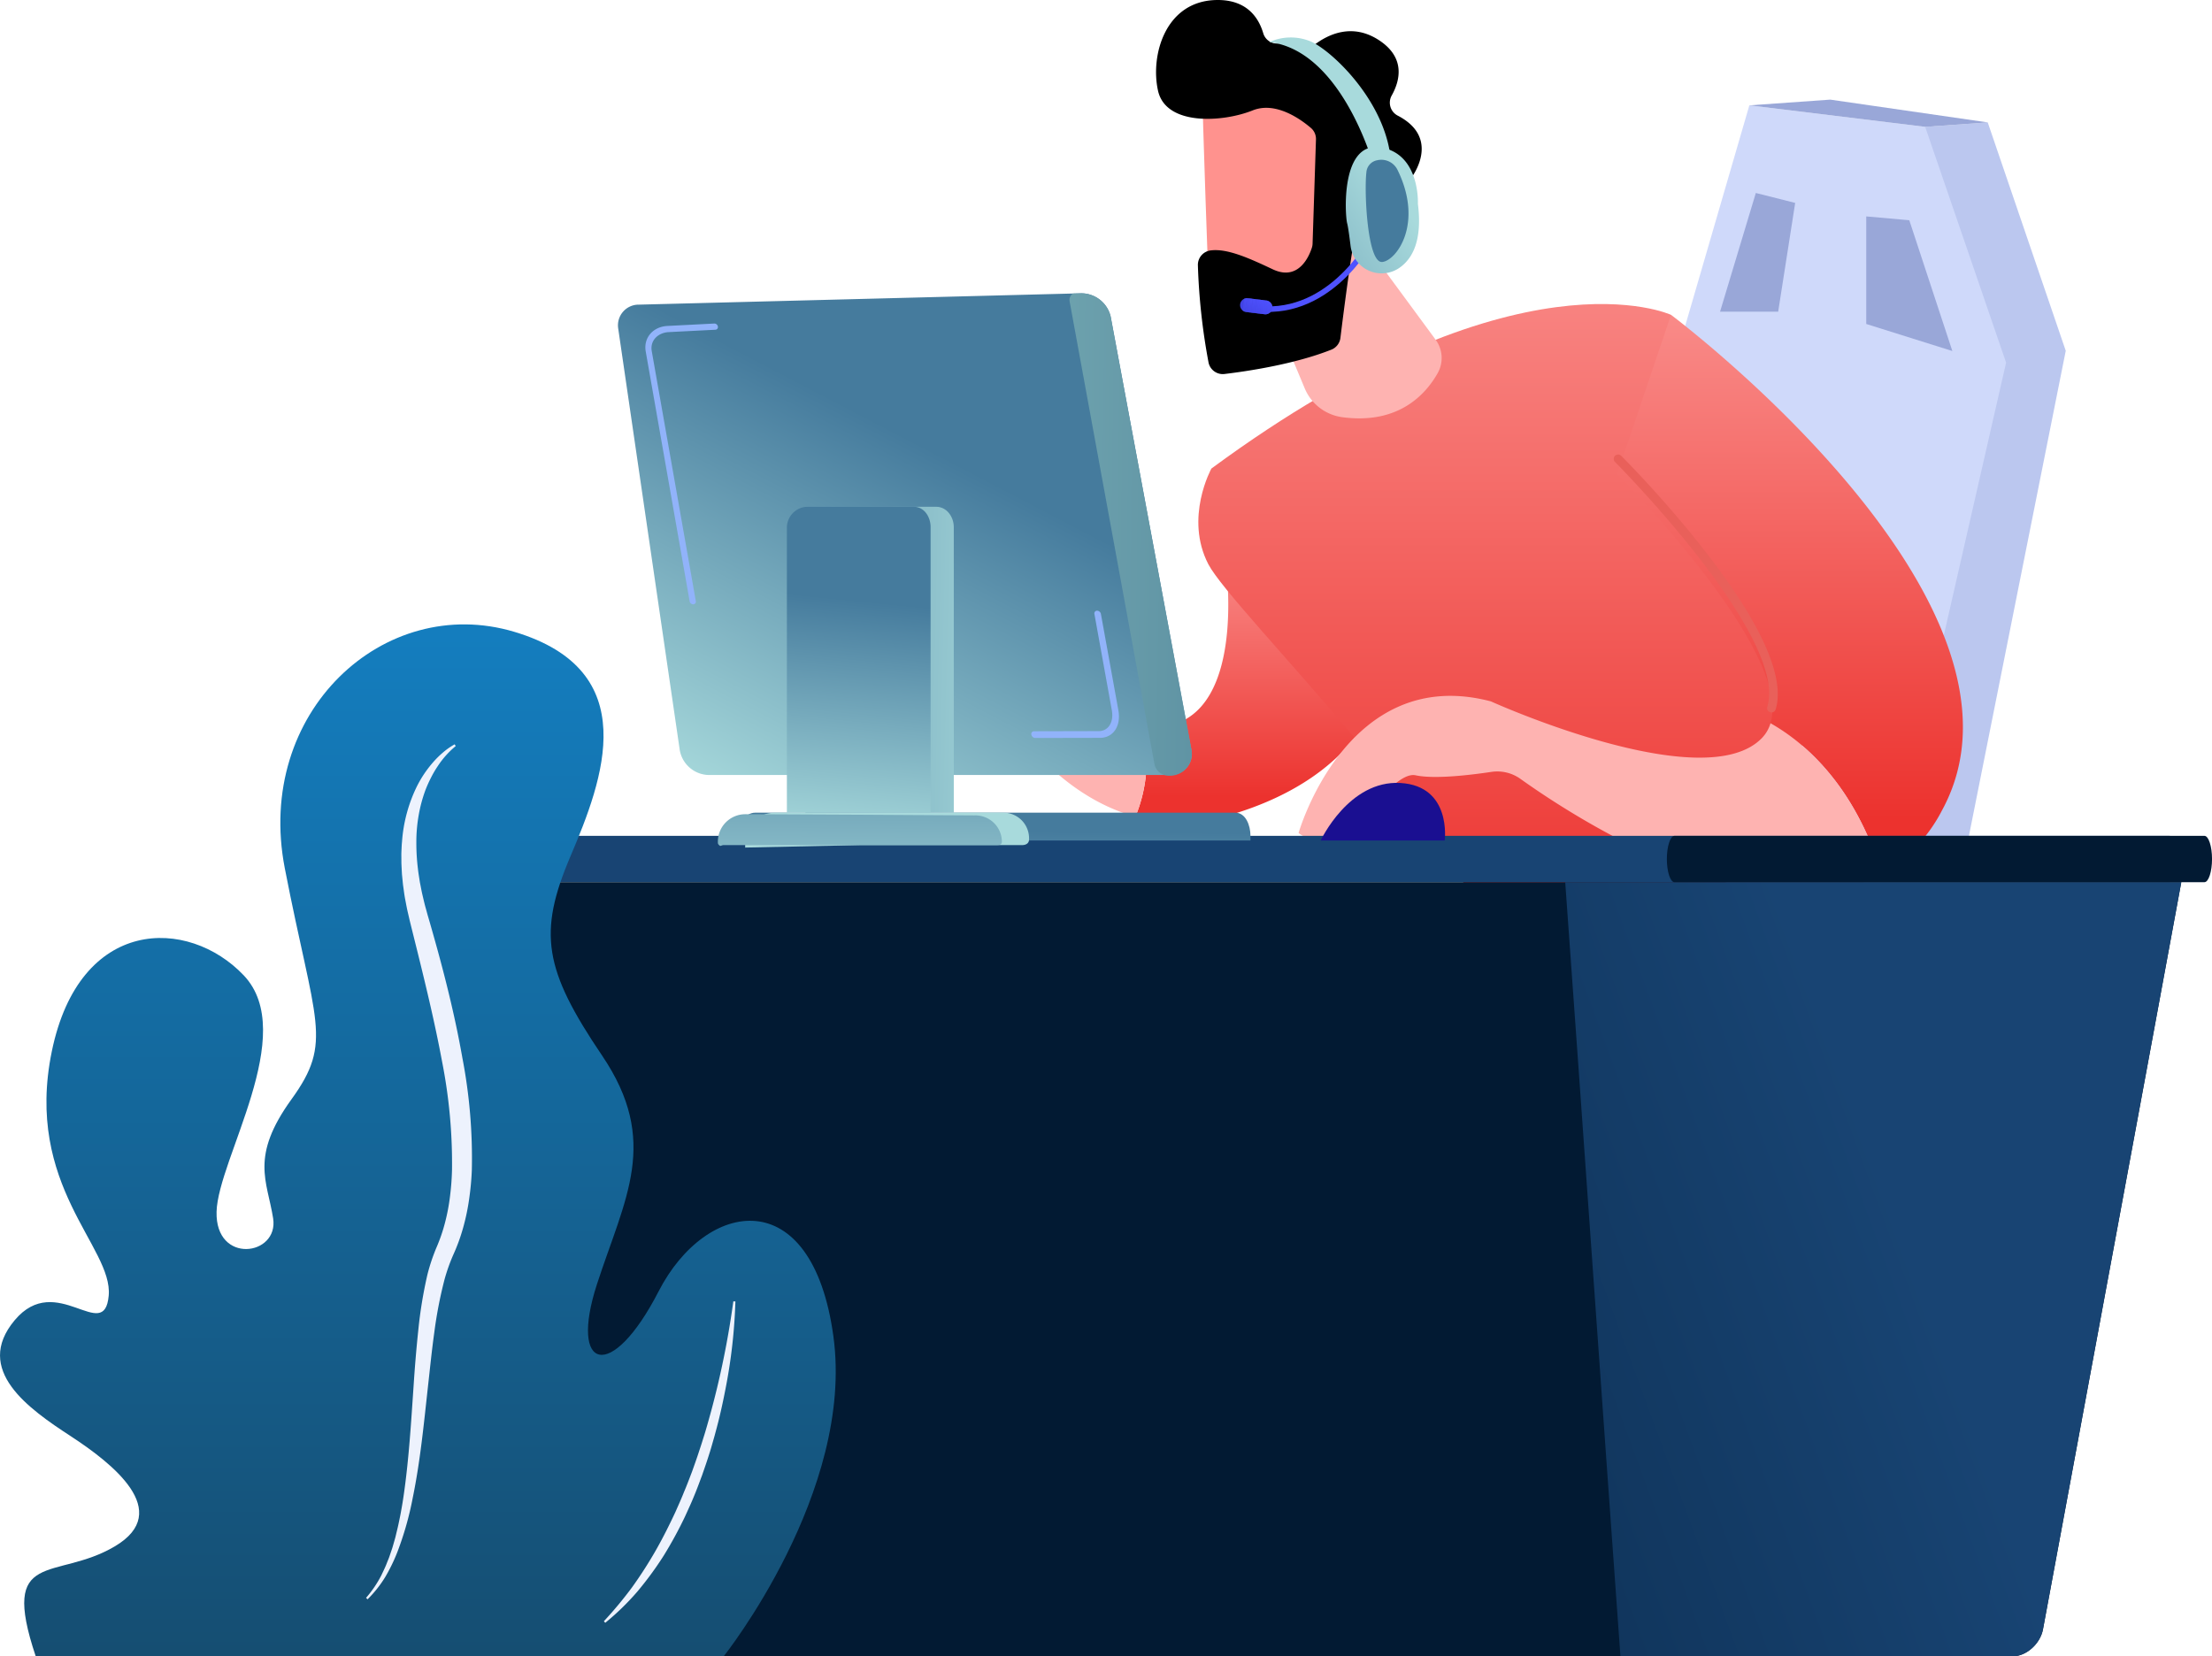 <svg xmlns="http://www.w3.org/2000/svg" xmlns:xlink="http://www.w3.org/1999/xlink" width="473.5" height="354.603" viewBox="0 0 473.5 354.603">
  <defs>
    <linearGradient id="linear-gradient" y1="0.5" x2="1" y2="0.5" gradientUnits="objectBoundingBox">
      <stop offset="0" stop-color="#4042e2"/>
      <stop offset="1" stop-color="#4f52ff"/>
    </linearGradient>
    <linearGradient id="linear-gradient-2" x1="-11.212" y1="0.494" x2="-10.499" y2="-0.329" gradientUnits="objectBoundingBox">
      <stop offset="0" stop-color="#2b3582"/>
      <stop offset="0.231" stop-color="#242a70"/>
      <stop offset="0.728" stop-color="#19154e"/>
      <stop offset="1" stop-color="#150e42"/>
    </linearGradient>
    <linearGradient id="linear-gradient-3" x1="-11.026" y1="0.8" x2="-10.991" y2="-0.073" gradientUnits="objectBoundingBox">
      <stop offset="0" stop-color="#09005d"/>
      <stop offset="1" stop-color="#1a0f91"/>
    </linearGradient>
    <linearGradient id="linear-gradient-4" x1="0.5" y1="-0.199" x2="0.5" y2="0.902" gradientUnits="objectBoundingBox">
      <stop offset="0" stop-color="#fc9e9c"/>
      <stop offset="1" stop-color="#ec322e"/>
    </linearGradient>
    <linearGradient id="linear-gradient-5" x1="-18.578" y1="-0.019" x2="-17.582" y2="-0.019" gradientUnits="objectBoundingBox">
      <stop offset="0" stop-color="#ff928e"/>
      <stop offset="1" stop-color="#feb3b1"/>
    </linearGradient>
    <linearGradient id="linear-gradient-7" x1="-32.4" y1="-0.073" x2="-31.376" y2="-0.073" xlink:href="#linear-gradient-5"/>
    <linearGradient id="linear-gradient-9" x1="1.941" y1="-1.414" x2="1.337" y2="-0.615" gradientUnits="objectBoundingBox">
      <stop offset="0" stop-color="#e1473d"/>
      <stop offset="1" stop-color="#e9605a"/>
    </linearGradient>
    <linearGradient id="linear-gradient-10" x1="0.879" y1="-1.396" x2="0.723" y2="-0.501" xlink:href="#linear-gradient-5"/>
    <linearGradient id="linear-gradient-11" x1="-33.393" y1="-19.34" x2="-35.012" y2="-17.978" xlink:href="#linear-gradient-5"/>
    <linearGradient id="linear-gradient-12" x1="-90.949" y1="-53.106" x2="-87.74" y2="-55.513" xlink:href="#linear-gradient-5"/>
    <linearGradient id="linear-gradient-13" x1="-54.026" y1="-1.791" x2="-53.049" y2="-2.736" xlink:href="#linear-gradient"/>
    <clipPath id="clip-path">
      <path id="Path_180" data-name="Path 180" d="M1907.488,1028.052a1.487,1.487,0,0,0,1.3,1.656l3.934.481a1.486,1.486,0,0,0,1.656-1.294h0a1.486,1.486,0,0,0-1.3-1.656l-3.934-.481a1.487,1.487,0,0,0-1.656,1.295Z" transform="translate(-1907.477 -1026.747)" fill="url(#linear-gradient)"/>
    </clipPath>
    <linearGradient id="linear-gradient-15" x1="0" y1="0.5" x2="1" y2="0.5" xlink:href="#linear-gradient"/>
    <linearGradient id="linear-gradient-18" x1="0" y1="0.5" x2="1" y2="0.5" xlink:href="#linear-gradient"/>
    <linearGradient id="linear-gradient-26" x1="0" y1="0.5" x2="1" y2="0.5" xlink:href="#linear-gradient"/>
    <linearGradient id="linear-gradient-30" x1="0" y1="0.5" x2="1" y2="0.5" xlink:href="#linear-gradient"/>
    <linearGradient id="linear-gradient-168" x1="0" y1="0.5" x2="1" y2="0.5" xlink:href="#linear-gradient"/>
    <linearGradient id="linear-gradient-169" x1="-46.394" y1="-1.572" x2="-52.687" y2="-0.604" gradientUnits="objectBoundingBox">
      <stop offset="0" stop-color="#a8dadc"/>
      <stop offset="1" stop-color="#457b9d"/>
    </linearGradient>
    <linearGradient id="linear-gradient-170" x1="0.625" y1="0.35" x2="-1.251" y2="2.426" xlink:href="#linear-gradient-169"/>
    <linearGradient id="linear-gradient-171" x1="4.991" y1="-1.232" x2="2.697" y2="-0.376" xlink:href="#linear-gradient-169"/>
    <linearGradient id="linear-gradient-172" x1="-4.394" y1="0.322" x2="-5.894" y2="0.967" gradientUnits="objectBoundingBox">
      <stop offset="0" stop-color="#184473"/>
      <stop offset="1" stop-color="#021a33"/>
    </linearGradient>
    <linearGradient id="linear-gradient-173" x1="0.604" y1="-0.596" x2="0.54" y2="-0.112" xlink:href="#linear-gradient-172"/>
    <linearGradient id="linear-gradient-174" x1="0.536" y1="0.423" x2="-1.176" y2="1.211" xlink:href="#linear-gradient-172"/>
    <linearGradient id="linear-gradient-175" x1="-18.373" y1="-13.142" x2="-18.55" y2="-9.793" xlink:href="#linear-gradient-172"/>
    <linearGradient id="linear-gradient-176" x1="-17.081" y1="5.179" x2="-16.385" y2="-1.171" xlink:href="#linear-gradient-169"/>
    <linearGradient id="linear-gradient-177" x1="0.162" y1="1.057" x2="0.596" y2="0.357" xlink:href="#linear-gradient-169"/>
    <linearGradient id="linear-gradient-178" x1="-2.611" y1="0.341" x2="4.869" y2="0.729" gradientUnits="objectBoundingBox">
      <stop offset="0" stop-color="#8cc2c4"/>
      <stop offset="1" stop-color="#316382"/>
    </linearGradient>
    <linearGradient id="linear-gradient-179" x1="-29.3" y1="0.466" x2="-30.8" y2="0.604" xlink:href="#linear-gradient-169"/>
    <linearGradient id="linear-gradient-180" x1="-29.565" y1="1.429" x2="-28.902" y2="-6.504" xlink:href="#linear-gradient-169"/>
    <linearGradient id="linear-gradient-181" x1="1.521" y1="0.554" x2="-1.113" y2="0.422" xlink:href="#linear-gradient-169"/>
    <linearGradient id="linear-gradient-182" x1="0.473" y1="1.102" x2="0.511" y2="0.306" xlink:href="#linear-gradient-169"/>
    <linearGradient id="linear-gradient-183" x1="-76.94" y1="0.5" x2="-75.94" y2="0.5" xlink:href="#linear-gradient-3"/>
    <linearGradient id="linear-gradient-184" x1="0.5" x2="0.5" y2="1" gradientUnits="objectBoundingBox">
      <stop offset="0" stop-color="#147dbe"/>
      <stop offset="1" stop-color="#154e72"/>
    </linearGradient>
  </defs>
  <g id="meteor-wgyc-pic-1" transform="translate(-1271 -6570.441)">
    <g id="Group_23" data-name="Group 23" transform="translate(-239.996 5655.103)">
      <g id="Group_4" data-name="Group 4" transform="translate(1843.153 936.668)">
        <path id="Path_7" data-name="Path 7" d="M2154.033,962.02l13.389-.945,16.7,48.894-21.9,109.746-20.775-3.065Z" transform="translate(-2074.085 -956.196)" fill="#bbc7ef"/>
        <path id="Path_8" data-name="Path 8" d="M2023.952,1109.267l26.452-100.276,15.791-54.29,37.641,4.6,17.32,50.487-23.78,104.13h-73.487Z" transform="translate(-2023.888 -953.475)" fill="#cfd9fa"/>
        <path id="Path_9" data-name="Path 9" d="M2148.749,957.439l-33.7-4.878-17.33,1.226,37.642,4.6Z" transform="translate(-2055.412 -952.561)" fill="#99a7d8"/>
        <path id="Path_10" data-name="Path 10" d="M2159.82,1025.018l-18.431-5.789V996.2l9.215.818Z" transform="translate(-2074.058 -971.195)" fill="#99a7d8"/>
        <path id="Path_11" data-name="Path 11" d="M2102.861,989.566l-8.426-2.13-7.656,25.416h12.44Z" transform="translate(-2050.741 -967.452)" fill="#99a7d8"/>
      </g>
      <g id="Group_14" data-name="Group 14" transform="translate(1695.153 915.339)">
        <g id="Group_6" data-name="Group 6">
          <path id="Path_12" data-name="Path 12" d="M1939.067,1277.862s-62.707,7.334-90.71,30.474,18.758,104.476,18.758,104.476,8.375.411,19-7.725c0,0-27.035-60.722.028-76.5,30.425-17.737,64.5-20.228,64.5-20.228l-11.076-28.567Z" transform="translate(-1797.125 -1070.126)" fill="url(#linear-gradient-2)"/>
          <path id="Path_13" data-name="Path 13" d="M2033.556,1251.091s11.756,37.646-2.657,48.1-48.018,21.265-56.6,43.2-16.951,54.171-34.5,68.626c0,0-17.389,4.916-21.521,0,0,0,12.3-60.5,19.494-76.785,6.226-14.1,15.376-34.45,31.351-45.222,4.573-3.084,4.1-8.395,2.347-13.625l-3.191-9.523Z" transform="translate(-1830.796 -1058.695)" fill="url(#linear-gradient-3)"/>
          <path id="Path_14" data-name="Path 14" d="M1869.983,1159.821c23.051,2.673,17.886-34.676,17.55-36.169l33.734,26.734s-2.95,19.658-32.708,28.41a36.327,36.327,0,0,1-20.18.345A31.983,31.983,0,0,0,1869.983,1159.821Z" transform="translate(-1809.49 -1004.282)" fill="url(#linear-gradient-4)"/>
          <path id="Path_15" data-name="Path 15" d="M1782,1161.4c8.95-5.519,18.383,1.016,18.383,1.016,11.108,8.173,19.456,11.85,25.724,12.576a31.984,31.984,0,0,1-1.6,19.32c-12.756-3.488-21.476-13.341-25.225-18.357a4.175,4.175,0,0,0-5.735-.95c-1.873,1.318-3.723,3.161-3.52,5.222.4,4.062-4.344,5.084-4.616,3.6s2.158-10.031,2.158-10.031-9.866,8.883-13.715,12.293-8.237-.455-8.237-.455S1773.047,1166.92,1782,1161.4Z" transform="translate(-1765.611 -1019.455)" fill="url(#linear-gradient-5)"/>
          <path id="Path_16" data-name="Path 16" d="M1993.065,1031.248s-32.9-15.332-98.38,32.907c0,0-5.829,10.537-.655,20.489s56.949,59.911,62.983,86.363c0,0,31.81,12.314,66.686-10.793C2023.7,1160.215,2024.746,1087.581,1993.065,1031.248Z" transform="translate(-1819.528 -963.84)" fill="url(#linear-gradient-4)"/>
          <path id="Path_17" data-name="Path 17" d="M1936.536,1005.578l15.455,21a6.6,6.6,0,0,1,.478,7.136c-2.559,4.563-8.391,11.089-20.437,9.477a10.182,10.182,0,0,1-8.043-6.164l-10.26-24.582Z" transform="translate(-1828.853 -953.868)" fill="url(#linear-gradient-7)"/>
          <path id="Path_18" data-name="Path 18" d="M2081.167,1120.414c4.785-15.693-32.821-53.345-32.821-53.345l11.522-34.1s82.293,61.6,57.994,106.13A33.344,33.344,0,0,1,2105,1152.657C2099.147,1133.759,2088.653,1124.661,2081.167,1120.414Z" transform="translate(-1886.331 -965.565)" fill="url(#linear-gradient-4)"/>
          <path id="Path_19" data-name="Path 19" d="M2080.779,1140.386a.936.936,0,0,0,.946-.662c4.893-16.045-31.5-52.725-33.055-54.279a.937.937,0,1,0-1.326,1.324c.373.372,37.158,37.431,32.589,52.409a.936.936,0,0,0,.623,1.168A.961.961,0,0,0,2080.779,1140.386Z" transform="translate(-1885.786 -987.852)" fill="url(#linear-gradient-9)"/>
          <path id="Path_20" data-name="Path 20" d="M1970.5,1176.518s45.9,20.8,58.111,7.738a7.706,7.706,0,0,0,1.741-3.058c7.485,4.247,17.98,13.345,23.836,32.243-25.543,14.4-66.359-12.463-77.362-20.327a8.529,8.529,0,0,0-6.237-1.5c-4.448.669-12.12,1.59-16.183.733-5.944-1.255-15.722,19.415-25.078,12.356C1929.324,1204.7,1939.675,1168.4,1970.5,1176.518Z" transform="translate(-1835.512 -1026.349)" fill="url(#linear-gradient-10)"/>
          <g id="Group_5" data-name="Group 5" transform="translate(63.313)">
            <path id="Path_21" data-name="Path 21" d="M1893.463,947.328c-.2.636,1.422,44.756,1.422,44.756l25.172-1.463,4.673-42.045S1896.849,936.674,1893.463,947.328Z" transform="translate(-1883.505 -927.105)" fill="url(#linear-gradient-11)"/>
            <path id="Path_22" data-name="Path 22" d="M1910.325,945.19l-.727,22.326a3.082,3.082,0,0,1-.142.836c-.529,1.672-2.771,7.289-8.378,4.646-5.088-2.4-9.768-4.513-13.321-4.039a3.117,3.117,0,0,0-2.707,3.206,134.847,134.847,0,0,0,2.283,20.811,3.112,3.112,0,0,0,3.426,2.434c4.824-.577,14.964-2.08,22.838-5.2a3.12,3.12,0,0,0,1.96-2.521c.682-5.553,2.821-22.423,4.144-27.033,1.242-4.326,7.093-6.07,9.6-6.626a3.066,3.066,0,0,0,1.965-1.411c1.542-2.548,4.092-8.614-3.437-12.524a3.124,3.124,0,0,1-1.29-4.31c1.723-3.086,3.052-8.012-2.647-11.792-5.793-3.844-11.02-1.284-13.993,1.009a3.122,3.122,0,0,1-4-.188,2.469,2.469,0,0,0-2.787-.366,3.074,3.074,0,0,1-4.078-2.014c-.988-3.325-3.5-7.127-9.8-7.095-11.18.057-14.412,11.9-12.716,19.435s13.814,6.784,20.26,4.2c4.9-1.967,10.205,1.828,12.466,3.76A3.1,3.1,0,0,1,1910.325,945.19Z" transform="translate(-1876.099 -915.339)"/>
            <path id="Path_23" data-name="Path 23" d="M1951.167,996.429s-2.392-13.257,2.709-15.56,11.637.418,8.634,9.235C1958.775,1001.073,1951.167,996.429,1951.167,996.429Z" transform="translate(-1907.911 -942.986)" fill="url(#linear-gradient-12)"/>
          </g>
        </g>
        <g id="Group_13" data-name="Group 13" transform="translate(81.293 8.012)">
          <g id="Group_11" data-name="Group 11" transform="translate(0 42.13)">
            <g id="Group_7" data-name="Group 7" transform="translate(5.444)">
              <path id="Path_24" data-name="Path 24" d="M1916.977,1019.475c15.468.42,23.656-15.949,23.737-16.114l-1.059-.519c-.078.159-7.943,15.853-22.646,15.454Z" transform="translate(-1916.977 -1002.842)" fill="url(#linear-gradient-13)"/>
            </g>
            <g id="Group_10" data-name="Group 10" transform="translate(0 13.698)">
              <g id="Group_9" data-name="Group 9">
                <path id="Path_25" data-name="Path 25" d="M1907.488,1028.052a1.487,1.487,0,0,0,1.3,1.656l3.934.481a1.486,1.486,0,0,0,1.656-1.294h0a1.486,1.486,0,0,0-1.3-1.656l-3.934-.481a1.487,1.487,0,0,0-1.656,1.295Z" transform="translate(-1907.477 -1026.747)" fill="url(#linear-gradient)"/>
                <g id="Group_8" data-name="Group 8" clip-path="url(#clip-path)">
                  <path id="Path_26" data-name="Path 26" d="M1919.9,1031.754l-.156,1.444-.02,0Z" transform="translate(-1912.708 -1028.884)" fill="url(#linear-gradient-15)"/>
                  <path id="Path_27" data-name="Path 27" d="M1920.048,1027.971l-.54,3.927.044.005-.185-1.833.263-2.15Z" transform="translate(-1912.553 -1027.247)" fill="url(#linear-gradient)"/>
                  <path id="Path_28" data-name="Path 28" d="M1920.077,1028l-.54,3.927.044.005.54-3.927Z" transform="translate(-1912.626 -1027.282)" fill="url(#linear-gradient)"/>
                  <path id="Path_29" data-name="Path 29" d="M1920,1027.991l-.54,3.927.044.005.54-3.927Z" transform="translate(-1912.594 -1027.278)" fill="url(#linear-gradient-18)"/>
                  <path id="Path_30" data-name="Path 30" d="M1919.924,1027.981l-.54,3.927.044.005.54-3.927Z" transform="translate(-1912.561 -1027.274)" fill="url(#linear-gradient)"/>
                  <path id="Path_31" data-name="Path 31" d="M1919.848,1027.972l-.54,3.927.044.005.54-3.927Z" transform="translate(-1912.528 -1027.27)" fill="url(#linear-gradient)"/>
                  <path id="Path_32" data-name="Path 32" d="M1919.772,1027.962l-.54,3.927.044.005.54-3.927Z" transform="translate(-1912.496 -1027.266)" fill="url(#linear-gradient)"/>
                  <path id="Path_33" data-name="Path 33" d="M1919.7,1027.953l-.54,3.927.043.005.54-3.927Z" transform="translate(-1912.463 -1027.262)" fill="url(#linear-gradient-18)"/>
                  <path id="Path_34" data-name="Path 34" d="M1919.619,1027.944l-.54,3.927.044.005.54-3.927Z" transform="translate(-1912.431 -1027.258)" fill="url(#linear-gradient-15)"/>
                  <path id="Path_35" data-name="Path 35" d="M1919.543,1027.935l-.54,3.927.044.005.54-3.927Z" transform="translate(-1912.398 -1027.254)" fill="url(#linear-gradient)"/>
                  <path id="Path_36" data-name="Path 36" d="M1919.467,1027.925l-.54,3.927.044.005.54-3.927Z" transform="translate(-1912.366 -1027.25)" fill="url(#linear-gradient)"/>
                  <path id="Path_37" data-name="Path 37" d="M1919.391,1027.916l-.54,3.927.044.005.54-3.927Z" transform="translate(-1912.333 -1027.246)" fill="url(#linear-gradient-26)"/>
                  <path id="Path_38" data-name="Path 38" d="M1919.315,1027.906l-.54,3.927.044.005.54-3.927Z" transform="translate(-1912.301 -1027.242)" fill="url(#linear-gradient-18)"/>
                  <path id="Path_39" data-name="Path 39" d="M1919.238,1027.9l-.54,3.927.044.005.54-3.927Z" transform="translate(-1912.268 -1027.238)" fill="url(#linear-gradient)"/>
                  <path id="Path_40" data-name="Path 40" d="M1919.162,1027.888l-.54,3.927.044.005.54-3.927Z" transform="translate(-1912.236 -1027.234)" fill="url(#linear-gradient)"/>
                  <path id="Path_41" data-name="Path 41" d="M1919.086,1027.879l-.539,3.927.044.005.54-3.927Z" transform="translate(-1912.203 -1027.23)" fill="url(#linear-gradient-30)"/>
                  <path id="Path_42" data-name="Path 42" d="M1919.01,1027.869l-.54,3.927.044.005.54-3.927Z" transform="translate(-1912.17 -1027.226)" fill="url(#linear-gradient)"/>
                  <path id="Path_43" data-name="Path 43" d="M1918.934,1027.86l-.54,3.927.044.005.54-3.927Z" transform="translate(-1912.138 -1027.222)" fill="url(#linear-gradient)"/>
                  <path id="Path_44" data-name="Path 44" d="M1918.857,1027.851l-.54,3.927.044.005.54-3.927Z" transform="translate(-1912.105 -1027.218)" fill="url(#linear-gradient)"/>
                  <path id="Path_45" data-name="Path 45" d="M1918.781,1027.841l-.54,3.927.044.005.539-3.927Z" transform="translate(-1912.073 -1027.214)" fill="url(#linear-gradient)"/>
                  <path id="Path_46" data-name="Path 46" d="M1918.7,1027.832l-.54,3.927.044.005.54-3.927Z" transform="translate(-1912.04 -1027.21)" fill="url(#linear-gradient)"/>
                  <path id="Path_47" data-name="Path 47" d="M1918.628,1027.823l-.539,3.927.044.005.539-3.927Z" transform="translate(-1912.008 -1027.206)" fill="url(#linear-gradient)"/>
                  <path id="Path_48" data-name="Path 48" d="M1918.552,1027.813l-.54,3.927.044.005.54-3.927Z" transform="translate(-1911.975 -1027.202)" fill="url(#linear-gradient)"/>
                  <path id="Path_49" data-name="Path 49" d="M1918.476,1027.8l-.54,3.927.044.005.54-3.927Z" transform="translate(-1911.943 -1027.198)" fill="url(#linear-gradient)"/>
                  <path id="Path_50" data-name="Path 50" d="M1918.4,1027.795l-.54,3.927.044.005.54-3.927Z" transform="translate(-1911.91 -1027.194)" fill="url(#linear-gradient-18)"/>
                  <path id="Path_51" data-name="Path 51" d="M1918.324,1027.786l-.54,3.927.044.005.539-3.927Z" transform="translate(-1911.877 -1027.19)" fill="url(#linear-gradient-18)"/>
                  <path id="Path_52" data-name="Path 52" d="M1918.247,1027.776l-.539,3.927.043.005.54-3.927Z" transform="translate(-1911.845 -1027.186)" fill="url(#linear-gradient)"/>
                  <path id="Path_53" data-name="Path 53" d="M1918.171,1027.767l-.539,3.927.044.005.54-3.927Z" transform="translate(-1911.813 -1027.182)" fill="url(#linear-gradient)"/>
                  <path id="Path_54" data-name="Path 54" d="M1918.095,1027.757l-.54,3.927.044.005.54-3.927Z" transform="translate(-1911.78 -1027.178)" fill="url(#linear-gradient-26)"/>
                  <path id="Path_55" data-name="Path 55" d="M1918.019,1027.748l-.54,3.927.044.005.54-3.927Z" transform="translate(-1911.747 -1027.174)" fill="url(#linear-gradient-18)"/>
                  <path id="Path_56" data-name="Path 56" d="M1917.943,1027.739l-.54,3.927.044.005.54-3.927Z" transform="translate(-1911.715 -1027.17)" fill="url(#linear-gradient-18)"/>
                  <path id="Path_57" data-name="Path 57" d="M1917.866,1027.73l-.54,3.927.044.005.54-3.927Z" transform="translate(-1911.682 -1027.166)" fill="url(#linear-gradient)"/>
                  <path id="Path_58" data-name="Path 58" d="M1917.79,1027.72l-.54,3.927.044.005.54-3.927Z" transform="translate(-1911.65 -1027.162)" fill="url(#linear-gradient-30)"/>
                  <path id="Path_59" data-name="Path 59" d="M1917.714,1027.711l-.54,3.927.044.005.54-3.927Z" transform="translate(-1911.617 -1027.158)" fill="url(#linear-gradient-26)"/>
                  <path id="Path_60" data-name="Path 60" d="M1917.638,1027.7l-.54,3.927.044.005.54-3.927Z" transform="translate(-1911.585 -1027.154)" fill="url(#linear-gradient)"/>
                  <path id="Path_61" data-name="Path 61" d="M1917.561,1027.692l-.54,3.927.044.005.54-3.927Z" transform="translate(-1911.552 -1027.15)" fill="url(#linear-gradient)"/>
                  <path id="Path_62" data-name="Path 62" d="M1917.485,1027.683l-.54,3.927.044.005.54-3.927Z" transform="translate(-1911.52 -1027.146)" fill="url(#linear-gradient)"/>
                  <path id="Path_63" data-name="Path 63" d="M1917.409,1027.674l-.54,3.927.044.005.54-3.927Z" transform="translate(-1911.487 -1027.142)" fill="url(#linear-gradient-30)"/>
                  <path id="Path_64" data-name="Path 64" d="M1917.333,1027.664l-.54,3.927.043.005.54-3.927Z" transform="translate(-1911.454 -1027.139)" fill="url(#linear-gradient)"/>
                  <path id="Path_65" data-name="Path 65" d="M1917.257,1027.655l-.54,3.927.044.005.54-3.927Z" transform="translate(-1911.422 -1027.134)" fill="url(#linear-gradient)"/>
                  <path id="Path_66" data-name="Path 66" d="M1917.18,1027.646l-.54,3.927.044.005.54-3.927Z" transform="translate(-1911.389 -1027.13)" fill="url(#linear-gradient)"/>
                  <path id="Path_67" data-name="Path 67" d="M1917.1,1027.636l-.54,3.927.044.005.54-3.927Z" transform="translate(-1911.357 -1027.126)" fill="url(#linear-gradient)"/>
                  <path id="Path_68" data-name="Path 68" d="M1917.028,1027.627l-.54,3.927.044.005.54-3.927Z" transform="translate(-1911.324 -1027.123)" fill="url(#linear-gradient-15)"/>
                  <path id="Path_69" data-name="Path 69" d="M1916.952,1027.618l-.54,3.927.044.005.54-3.927Z" transform="translate(-1911.292 -1027.119)" fill="url(#linear-gradient-15)"/>
                  <path id="Path_70" data-name="Path 70" d="M1916.875,1027.608l-.539,3.927.043.005.54-3.927Z" transform="translate(-1911.259 -1027.115)" fill="url(#linear-gradient)"/>
                  <path id="Path_71" data-name="Path 71" d="M1916.8,1027.6l-.54,3.927.044.005.54-3.927Z" transform="translate(-1911.227 -1027.111)" fill="url(#linear-gradient)"/>
                  <path id="Path_72" data-name="Path 72" d="M1916.723,1027.59l-.54,3.927.044.005.54-3.927Z" transform="translate(-1911.194 -1027.107)" fill="url(#linear-gradient-18)"/>
                  <path id="Path_73" data-name="Path 73" d="M1916.647,1027.58l-.54,3.927.044.005.54-3.927Z" transform="translate(-1911.161 -1027.103)" fill="url(#linear-gradient-18)"/>
                  <path id="Path_74" data-name="Path 74" d="M1916.57,1027.571l-.54,3.927.044.005.54-3.927Z" transform="translate(-1911.129 -1027.099)" fill="url(#linear-gradient)"/>
                  <path id="Path_75" data-name="Path 75" d="M1916.494,1027.562l-.54,3.927.044.005.54-3.927Z" transform="translate(-1911.096 -1027.095)" fill="url(#linear-gradient-26)"/>
                  <path id="Path_76" data-name="Path 76" d="M1916.418,1027.552l-.539,3.927.043.005.54-3.927Z" transform="translate(-1911.064 -1027.091)" fill="url(#linear-gradient-26)"/>
                  <path id="Path_77" data-name="Path 77" d="M1916.342,1027.543l-.539,3.927.044.005.54-3.927Z" transform="translate(-1911.031 -1027.087)" fill="url(#linear-gradient-18)"/>
                  <path id="Path_78" data-name="Path 78" d="M1916.266,1027.534l-.54,3.927.044.005.54-3.927Z" transform="translate(-1910.999 -1027.083)" fill="url(#linear-gradient)"/>
                  <path id="Path_79" data-name="Path 79" d="M1916.189,1027.525l-.54,3.927.044.005.54-3.927Z" transform="translate(-1910.966 -1027.079)" fill="url(#linear-gradient)"/>
                  <path id="Path_80" data-name="Path 80" d="M1916.113,1027.515l-.54,3.927.044.005.54-3.927Z" transform="translate(-1910.933 -1027.075)" fill="url(#linear-gradient-30)"/>
                  <path id="Path_81" data-name="Path 81" d="M1916.037,1027.506l-.54,3.927.043.005.54-3.927Z" transform="translate(-1910.901 -1027.071)" fill="url(#linear-gradient-26)"/>
                  <path id="Path_82" data-name="Path 82" d="M1915.961,1027.5l-.54,3.927.044.005.54-3.927Z" transform="translate(-1910.869 -1027.067)" fill="url(#linear-gradient)"/>
                  <path id="Path_83" data-name="Path 83" d="M1915.884,1027.487l-.539,3.927.044.005.539-3.927Z" transform="translate(-1910.836 -1027.063)" fill="url(#linear-gradient)"/>
                  <path id="Path_84" data-name="Path 84" d="M1915.808,1027.478l-.54,3.927.044.005.54-3.927Z" transform="translate(-1910.803 -1027.059)" fill="url(#linear-gradient)"/>
                  <path id="Path_85" data-name="Path 85" d="M1915.732,1027.469l-.54,3.927.044.005.54-3.927Z" transform="translate(-1910.771 -1027.055)" fill="url(#linear-gradient)"/>
                  <path id="Path_86" data-name="Path 86" d="M1915.656,1027.459l-.54,3.927.044.005.54-3.927Z" transform="translate(-1910.739 -1027.051)" fill="url(#linear-gradient-30)"/>
                  <path id="Path_87" data-name="Path 87" d="M1915.579,1027.45l-.54,3.927.044.005.54-3.927Z" transform="translate(-1910.706 -1027.047)" fill="url(#linear-gradient)"/>
                  <path id="Path_88" data-name="Path 88" d="M1915.5,1027.441l-.54,3.927.044.005.54-3.927Z" transform="translate(-1910.673 -1027.043)" fill="url(#linear-gradient)"/>
                  <path id="Path_89" data-name="Path 89" d="M1915.427,1027.431l-.54,3.927.044.005.54-3.927Z" transform="translate(-1910.641 -1027.039)" fill="url(#linear-gradient-18)"/>
                  <path id="Path_90" data-name="Path 90" d="M1915.351,1027.422l-.54,3.927.044.005.54-3.927Z" transform="translate(-1910.608 -1027.035)" fill="url(#linear-gradient-15)"/>
                  <path id="Path_91" data-name="Path 91" d="M1915.275,1027.413l-.54,3.927.044.005.54-3.927Z" transform="translate(-1910.576 -1027.031)" fill="url(#linear-gradient)"/>
                  <path id="Path_92" data-name="Path 92" d="M1915.2,1027.4l-.54,3.927.044.005.54-3.927Z" transform="translate(-1910.543 -1027.027)" fill="url(#linear-gradient)"/>
                  <path id="Path_93" data-name="Path 93" d="M1915.122,1027.394l-.54,3.927.044.005.54-3.927Z" transform="translate(-1910.51 -1027.023)" fill="url(#linear-gradient)"/>
                  <path id="Path_94" data-name="Path 94" d="M1915.046,1027.385l-.54,3.927.044.005.54-3.927Z" transform="translate(-1910.478 -1027.019)" fill="url(#linear-gradient-18)"/>
                  <path id="Path_95" data-name="Path 95" d="M1914.97,1027.375l-.54,3.927.044.006.54-3.927Z" transform="translate(-1910.446 -1027.015)" fill="url(#linear-gradient-18)"/>
                  <path id="Path_96" data-name="Path 96" d="M1914.894,1027.366l-.54,3.927.044.005.54-3.927Z" transform="translate(-1910.413 -1027.011)" fill="url(#linear-gradient)"/>
                  <path id="Path_97" data-name="Path 97" d="M1914.817,1027.357l-.54,3.927.044.005.539-3.927Z" transform="translate(-1910.38 -1027.007)" fill="url(#linear-gradient-30)"/>
                  <path id="Path_98" data-name="Path 98" d="M1914.741,1027.347l-.54,3.927.044.005.54-3.927Z" transform="translate(-1910.348 -1027.003)" fill="url(#linear-gradient-26)"/>
                  <path id="Path_99" data-name="Path 99" d="M1914.665,1027.338l-.54,3.927.044.005.54-3.927Z" transform="translate(-1910.315 -1026.999)" fill="url(#linear-gradient)"/>
                  <path id="Path_100" data-name="Path 100" d="M1914.589,1027.329l-.54,3.927.044.005.54-3.927Z" transform="translate(-1910.283 -1026.995)" fill="url(#linear-gradient)"/>
                  <path id="Path_101" data-name="Path 101" d="M1914.512,1027.319l-.54,3.927.044.005.54-3.927Z" transform="translate(-1910.25 -1026.991)" fill="url(#linear-gradient)"/>
                  <path id="Path_102" data-name="Path 102" d="M1914.436,1027.31l-.54,3.927.044.005.54-3.927Z" transform="translate(-1910.218 -1026.987)" fill="url(#linear-gradient-30)"/>
                  <path id="Path_103" data-name="Path 103" d="M1914.36,1027.3l-.54,3.927.044.005.54-3.927Z" transform="translate(-1910.185 -1026.983)" fill="url(#linear-gradient)"/>
                  <path id="Path_104" data-name="Path 104" d="M1914.284,1027.291l-.54,3.927.044.005.539-3.927Z" transform="translate(-1910.152 -1026.979)" fill="url(#linear-gradient)"/>
                  <path id="Path_105" data-name="Path 105" d="M1914.207,1027.282l-.54,3.927.044.005.54-3.927Z" transform="translate(-1910.12 -1026.975)" fill="url(#linear-gradient)"/>
                  <path id="Path_106" data-name="Path 106" d="M1914.131,1027.273l-.54,3.927.044.005.54-3.927Z" transform="translate(-1910.087 -1026.971)" fill="url(#linear-gradient)"/>
                  <path id="Path_107" data-name="Path 107" d="M1914.055,1027.264l-.54,3.927.044.005.54-3.927Z" transform="translate(-1910.055 -1026.967)" fill="url(#linear-gradient-15)"/>
                  <path id="Path_108" data-name="Path 108" d="M1913.979,1027.254l-.54,3.927.044.005.54-3.927Z" transform="translate(-1910.022 -1026.963)" fill="url(#linear-gradient)"/>
                  <path id="Path_109" data-name="Path 109" d="M1913.9,1027.245l-.54,3.927.044.005.54-3.927Z" transform="translate(-1909.99 -1026.959)" fill="url(#linear-gradient)"/>
                  <path id="Path_110" data-name="Path 110" d="M1913.826,1027.236l-.54,3.927.044.005.54-3.927Z" transform="translate(-1909.957 -1026.955)" fill="url(#linear-gradient-15)"/>
                  <path id="Path_111" data-name="Path 111" d="M1913.75,1027.226l-.54,3.927.044.005.54-3.927Z" transform="translate(-1909.925 -1026.951)" fill="url(#linear-gradient)"/>
                  <path id="Path_112" data-name="Path 112" d="M1913.674,1027.217l-.54,3.927.044.005.539-3.927Z" transform="translate(-1909.892 -1026.947)" fill="url(#linear-gradient)"/>
                  <path id="Path_113" data-name="Path 113" d="M1913.6,1027.208l-.54,3.927.044.005.54-3.927Z" transform="translate(-1909.86 -1026.943)" fill="url(#linear-gradient)"/>
                  <path id="Path_114" data-name="Path 114" d="M1913.521,1027.2l-.539,3.927.044.005.54-3.927Z" transform="translate(-1909.827 -1026.939)" fill="url(#linear-gradient-26)"/>
                  <path id="Path_115" data-name="Path 115" d="M1913.445,1027.189l-.54,3.927.044.005.54-3.927Z" transform="translate(-1909.794 -1026.935)" fill="url(#linear-gradient-26)"/>
                  <path id="Path_116" data-name="Path 116" d="M1913.369,1027.18l-.54,3.927.044.005.54-3.927Z" transform="translate(-1909.762 -1026.931)" fill="url(#linear-gradient)"/>
                  <path id="Path_117" data-name="Path 117" d="M1913.293,1027.17l-.54,3.927.044.005.54-3.927Z" transform="translate(-1909.729 -1026.927)" fill="url(#linear-gradient)"/>
                  <path id="Path_118" data-name="Path 118" d="M1913.217,1027.161l-.54,3.927.044.005.54-3.927Z" transform="translate(-1909.697 -1026.923)" fill="url(#linear-gradient-30)"/>
                  <path id="Path_119" data-name="Path 119" d="M1913.14,1027.151l-.54,3.927.044.005.54-3.927Z" transform="translate(-1909.664 -1026.919)" fill="url(#linear-gradient-30)"/>
                  <path id="Path_120" data-name="Path 120" d="M1913.064,1027.142l-.54,3.927.044.005.54-3.927Z" transform="translate(-1909.632 -1026.916)" fill="url(#linear-gradient-26)"/>
                  <path id="Path_121" data-name="Path 121" d="M1912.988,1027.133l-.539,3.927.044.005.54-3.927Z" transform="translate(-1909.599 -1026.911)" fill="url(#linear-gradient-15)"/>
                  <path id="Path_122" data-name="Path 122" d="M1912.911,1027.124l-.54,3.927.044.005.54-3.927Z" transform="translate(-1909.567 -1026.908)" fill="url(#linear-gradient)"/>
                  <path id="Path_123" data-name="Path 123" d="M1912.835,1027.114l-.54,3.927.044.005.54-3.927Z" transform="translate(-1909.534 -1026.904)" fill="url(#linear-gradient)"/>
                  <path id="Path_124" data-name="Path 124" d="M1912.759,1027.1l-.54,3.927.044.005.54-3.927Z" transform="translate(-1909.502 -1026.9)" fill="url(#linear-gradient)"/>
                  <path id="Path_125" data-name="Path 125" d="M1912.683,1027.1l-.54,3.927.044.005.54-3.927Z" transform="translate(-1909.469 -1026.896)" fill="url(#linear-gradient)"/>
                  <path id="Path_126" data-name="Path 126" d="M1912.607,1027.087l-.54,3.927.044.005.54-3.927Z" transform="translate(-1909.436 -1026.892)" fill="url(#linear-gradient)"/>
                  <path id="Path_127" data-name="Path 127" d="M1912.53,1027.077l-.54,3.927.044.005.54-3.927Z" transform="translate(-1909.404 -1026.888)" fill="url(#linear-gradient)"/>
                  <path id="Path_128" data-name="Path 128" d="M1912.454,1027.068l-.539,3.927.043.005.54-3.927Z" transform="translate(-1909.372 -1026.884)" fill="url(#linear-gradient)"/>
                  <path id="Path_129" data-name="Path 129" d="M1912.378,1027.058l-.539,3.927.044.005.54-3.927Z" transform="translate(-1909.339 -1026.88)" fill="url(#linear-gradient)"/>
                  <path id="Path_130" data-name="Path 130" d="M1912.3,1027.049l-.54,3.927.044.005.54-3.927Z" transform="translate(-1909.306 -1026.876)" fill="url(#linear-gradient)"/>
                  <path id="Path_131" data-name="Path 131" d="M1912.225,1027.04l-.54,3.927.044.005.54-3.927Z" transform="translate(-1909.274 -1026.872)" fill="url(#linear-gradient)"/>
                  <path id="Path_132" data-name="Path 132" d="M1912.149,1027.031l-.54,3.927.044.005.54-3.927Z" transform="translate(-1909.241 -1026.868)" fill="url(#linear-gradient-26)"/>
                  <path id="Path_133" data-name="Path 133" d="M1912.073,1027.021l-.54,3.927.044.005.54-3.927Z" transform="translate(-1909.209 -1026.864)" fill="url(#linear-gradient)"/>
                  <path id="Path_134" data-name="Path 134" d="M1912,1027.012l-.54,3.927.044.005.539-3.927Z" transform="translate(-1909.176 -1026.86)" fill="url(#linear-gradient)"/>
                  <path id="Path_135" data-name="Path 135" d="M1911.921,1027l-.54,3.927.044.005.54-3.927Z" transform="translate(-1909.144 -1026.856)" fill="url(#linear-gradient)"/>
                  <path id="Path_136" data-name="Path 136" d="M1911.844,1026.993l-.54,3.927.044.005.54-3.927Z" transform="translate(-1909.111 -1026.852)" fill="url(#linear-gradient-30)"/>
                  <path id="Path_137" data-name="Path 137" d="M1911.768,1026.984l-.54,3.927.043.005.54-3.927Z" transform="translate(-1909.078 -1026.848)" fill="url(#linear-gradient-26)"/>
                  <path id="Path_138" data-name="Path 138" d="M1911.692,1026.974l-.54,3.927.044.005.54-3.927Z" transform="translate(-1909.046 -1026.844)" fill="url(#linear-gradient-15)"/>
                  <path id="Path_139" data-name="Path 139" d="M1911.616,1026.965l-.54,3.927.044.005.54-3.927Z" transform="translate(-1909.013 -1026.84)" fill="url(#linear-gradient)"/>
                  <path id="Path_140" data-name="Path 140" d="M1911.54,1026.956l-.54,3.927.044.005.54-3.927Z" transform="translate(-1908.981 -1026.836)" fill="url(#linear-gradient)"/>
                  <path id="Path_141" data-name="Path 141" d="M1911.463,1026.947l-.54,3.927.044.005.54-3.927Z" transform="translate(-1908.948 -1026.832)" fill="url(#linear-gradient-30)"/>
                  <path id="Path_142" data-name="Path 142" d="M1911.387,1026.937l-.539,3.927.043.005.54-3.927Z" transform="translate(-1908.916 -1026.828)" fill="url(#linear-gradient)"/>
                  <path id="Path_143" data-name="Path 143" d="M1911.311,1026.928l-.54,3.927.044.005.54-3.927Z" transform="translate(-1908.883 -1026.824)" fill="url(#linear-gradient)"/>
                  <path id="Path_144" data-name="Path 144" d="M1911.234,1026.919l-.54,3.927.044.005.54-3.927Z" transform="translate(-1908.851 -1026.82)" fill="url(#linear-gradient)"/>
                  <path id="Path_145" data-name="Path 145" d="M1911.159,1026.909l-.54,3.927.043.005.54-3.927Z" transform="translate(-1908.818 -1026.816)" fill="url(#linear-gradient)"/>
                  <path id="Path_146" data-name="Path 146" d="M1911.082,1026.9l-.54,3.927.044.005.54-3.927Z" transform="translate(-1908.786 -1026.812)" fill="url(#linear-gradient)"/>
                  <path id="Path_147" data-name="Path 147" d="M1911.006,1026.891l-.54,3.927.044.005.54-3.927Z" transform="translate(-1908.753 -1026.808)" fill="url(#linear-gradient)"/>
                  <path id="Path_148" data-name="Path 148" d="M1910.93,1026.881l-.54,3.927.044.005.54-3.927Z" transform="translate(-1908.72 -1026.804)" fill="url(#linear-gradient)"/>
                  <path id="Path_149" data-name="Path 149" d="M1910.853,1026.872l-.54,3.927.044.005.54-3.927Z" transform="translate(-1908.688 -1026.8)" fill="url(#linear-gradient)"/>
                  <path id="Path_150" data-name="Path 150" d="M1910.777,1026.863l-.54,3.927.044.005.54-3.927Z" transform="translate(-1908.655 -1026.796)" fill="url(#linear-gradient)"/>
                  <path id="Path_151" data-name="Path 151" d="M1910.7,1026.853l-.54,3.927.044.005.54-3.927Z" transform="translate(-1908.623 -1026.792)" fill="url(#linear-gradient-26)"/>
                  <path id="Path_152" data-name="Path 152" d="M1910.625,1026.844l-.54,3.927.044.005.54-3.927Z" transform="translate(-1908.59 -1026.788)" fill="url(#linear-gradient)"/>
                  <path id="Path_153" data-name="Path 153" d="M1910.548,1026.835l-.54,3.927.044.005.54-3.927Z" transform="translate(-1908.558 -1026.784)" fill="url(#linear-gradient)"/>
                  <path id="Path_154" data-name="Path 154" d="M1910.472,1026.825l-.54,3.927.044.005.54-3.927Z" transform="translate(-1908.525 -1026.78)" fill="url(#linear-gradient)"/>
                  <path id="Path_155" data-name="Path 155" d="M1910.4,1026.816l-.54,3.927.044.005.539-3.927Z" transform="translate(-1908.493 -1026.776)" fill="url(#linear-gradient)"/>
                  <path id="Path_156" data-name="Path 156" d="M1910.32,1026.807l-.54,3.927.044.005.54-3.927Z" transform="translate(-1908.46 -1026.772)" fill="url(#linear-gradient-26)"/>
                  <path id="Path_157" data-name="Path 157" d="M1910.244,1026.8l-.54,3.927.044.006.54-3.927Z" transform="translate(-1908.428 -1026.768)" fill="url(#linear-gradient)"/>
                  <path id="Path_158" data-name="Path 158" d="M1910.167,1026.788l-.54,3.927.044.005.54-3.927Z" transform="translate(-1908.395 -1026.764)" fill="url(#linear-gradient)"/>
                  <path id="Path_159" data-name="Path 159" d="M1910.091,1026.779l-.54,3.927.044.005.54-3.927Z" transform="translate(-1908.362 -1026.76)" fill="url(#linear-gradient)"/>
                  <path id="Path_160" data-name="Path 160" d="M1910.015,1026.77l-.54,3.927.044.005.54-3.927Z" transform="translate(-1908.33 -1026.756)" fill="url(#linear-gradient-15)"/>
                  <path id="Path_161" data-name="Path 161" d="M1909.939,1026.76l-.54,3.927.044.005.54-3.927Z" transform="translate(-1908.297 -1026.752)" fill="url(#linear-gradient)"/>
                  <path id="Path_162" data-name="Path 162" d="M1909.863,1026.751l-.54,3.927.044.005.54-3.927Z" transform="translate(-1908.265 -1026.748)" fill="url(#linear-gradient)"/>
                  <path id="Path_163" data-name="Path 163" d="M1909.786,1026.741l-.54,3.927.044.005.539-3.927Z" transform="translate(-1908.232 -1026.744)" fill="url(#linear-gradient)"/>
                  <path id="Path_164" data-name="Path 164" d="M1909.71,1026.732l-.539,3.927.043.005.54-3.927Z" transform="translate(-1908.2 -1026.74)" fill="url(#linear-gradient-18)"/>
                  <path id="Path_165" data-name="Path 165" d="M1909.634,1026.723l-.539,3.927.044.005.54-3.927Z" transform="translate(-1908.167 -1026.736)" fill="url(#linear-gradient-15)"/>
                  <path id="Path_166" data-name="Path 166" d="M1909.557,1026.714l-.54,3.927.044.005.54-3.927Z" transform="translate(-1908.135 -1026.732)" fill="url(#linear-gradient-15)"/>
                  <path id="Path_167" data-name="Path 167" d="M1909.481,1026.7l-.54,3.927.044.005.54-3.927Z" transform="translate(-1908.102 -1026.728)" fill="url(#linear-gradient)"/>
                  <path id="Path_168" data-name="Path 168" d="M1909.405,1026.695l-.54,3.927.044.005.54-3.927Z" transform="translate(-1908.069 -1026.724)" fill="url(#linear-gradient)"/>
                  <path id="Path_169" data-name="Path 169" d="M1909.329,1026.686l-.54,3.927.044.005.54-3.927Z" transform="translate(-1908.037 -1026.721)" fill="url(#linear-gradient)"/>
                  <path id="Path_170" data-name="Path 170" d="M1909.253,1026.676l-.54,3.927.044.005.54-3.927Z" transform="translate(-1908.005 -1026.717)" fill="url(#linear-gradient)"/>
                  <path id="Path_171" data-name="Path 171" d="M1909.176,1026.667l-.54,3.927.044.005.54-3.927Z" transform="translate(-1907.972 -1026.712)" fill="url(#linear-gradient)"/>
                  <path id="Path_172" data-name="Path 172" d="M1909.1,1026.658l-.539,3.927.044.005.54-3.927Z" transform="translate(-1907.939 -1026.709)" fill="url(#linear-gradient)"/>
                  <path id="Path_173" data-name="Path 173" d="M1909.024,1026.648l-.54,3.927.044.005.54-3.927Z" transform="translate(-1907.907 -1026.705)" fill="url(#linear-gradient)"/>
                  <path id="Path_174" data-name="Path 174" d="M1908.948,1026.639l-.54,3.927.044.005.54-3.927Z" transform="translate(-1907.874 -1026.701)" fill="url(#linear-gradient-30)"/>
                  <path id="Path_175" data-name="Path 175" d="M1908.871,1026.63l-.54,3.927.044.005.54-3.927Z" transform="translate(-1907.842 -1026.697)" fill="url(#linear-gradient)"/>
                  <path id="Path_176" data-name="Path 176" d="M1908.8,1026.62l-.54,3.927.043.005.54-3.927Z" transform="translate(-1907.809 -1026.693)" fill="url(#linear-gradient)"/>
                  <path id="Path_177" data-name="Path 177" d="M1908.719,1026.611l-.54,3.927.044.005.54-3.927Z" transform="translate(-1907.777 -1026.689)" fill="url(#linear-gradient-15)"/>
                  <path id="Path_178" data-name="Path 178" d="M1908.676,1026.6l.041,1.96-.246,2.008-.291-.036.54-3.927Z" transform="translate(-1907.777 -1026.685)" fill="url(#linear-gradient-15)"/>
                  <path id="Path_179" data-name="Path 179" d="M1908.617,1028.831l.2-1.517h-.009Z" transform="translate(-1907.964 -1026.988)" fill="url(#linear-gradient-168)"/>
                </g>
              </g>
            </g>
          </g>
          <g id="Group_12" data-name="Group 12" transform="translate(6.26)">
            <path id="Path_181" data-name="Path 181" d="M1940.624,956.458s-6.758-24.35-22.223-26.138a11.143,11.143,0,0,1,8.872-.134c4.661,2.024,16.851,13.571,17.22,26.746C1941.449,958.068,1940.624,956.458,1940.624,956.458Z" transform="translate(-1918.401 -929.32)" fill="url(#linear-gradient-169)"/>
            <path id="Path_182" data-name="Path 182" d="M1954.372,970.347c8.555,1.31,8.032,12.075,8.032,12.075.986,7.746-1.1,11.71-3.917,13.687a6.7,6.7,0,0,1-10.495-4.675c-.259-2.109-.535-4.112-.727-4.819C1946.8,984.9,1945.817,969.036,1954.372,970.347Z" transform="translate(-1930.601 -946.805)" fill="url(#linear-gradient-170)"/>
          </g>
          <path id="Path_183" data-name="Path 183" d="M1956.9,975.128a3.855,3.855,0,0,1,4.31,2.065c5.63,11.486-.219,19.416-3.263,19.723-3.209.323-3.891-15.157-3.4-19.157A2.83,2.83,0,0,1,1956.9,975.128Z" transform="translate(-1927.511 -948.838)" fill="url(#linear-gradient-171)"/>
        </g>
      </g>
      <path id="Path_184" data-name="Path 184" d="M1600.593,1232.6a5.166,5.166,0,0,0,5.3,4.962h369.026a5.166,5.166,0,0,0,5.3-4.962h0a5.166,5.166,0,0,0-5.3-4.961H1605.893a5.166,5.166,0,0,0-5.3,4.961Z" transform="translate(0 -133.344)" fill="url(#linear-gradient-172)"/>
      <g id="Group_15" data-name="Group 15" transform="translate(1606.201 1104.219)">
        <path id="Path_185" data-name="Path 185" d="M1610.38,1244.957c9.868,53.586,19.742,106.619,29.61,159.974.583,3.112,3.384,5.748,6.127,5.748h300.031c2.742,0,5.764-2.636,6.347-5.748,9.868-53.355,19.743-106.388,29.61-159.974Z" transform="translate(-1610.38 -1244.957)" fill="url(#linear-gradient-173)"/>
        <path id="Path_186" data-name="Path 186" d="M2028.935,1244.957c3.942,54.579,7.877,111.142,11.82,165.722h84.1c2.742,0,5.764-2.636,6.347-5.748,9.868-53.355,19.743-106.388,29.61-159.974Z" transform="translate(-1789.091 -1244.957)" fill="url(#linear-gradient-174)"/>
      </g>
      <g id="Group_16" data-name="Group 16" transform="translate(1867.798 1094.296)">
        <path id="Path_187" data-name="Path 187" d="M2066.9,1232.6c0,2.7.729,4.962,1.63,4.962h113.44c.9,0,1.629-2.262,1.629-4.962h0c0-2.7-.729-4.961-1.629-4.961h-113.44c-.9,0-1.63,2.262-1.63,4.961Z" transform="translate(-2066.895 -1227.64)" fill="url(#linear-gradient-175)"/>
      </g>
      <path id="Path_188" data-name="Path 188" d="M1723.281,1218.981h102.751c2.234,0,3.251,2.721,3.251,4.955v1H1719.133v-1C1719.133,1221.7,1721.047,1218.981,1723.281,1218.981Z" transform="translate(-50.613 -129.646)" fill="url(#linear-gradient-176)"/>
      <g id="Group_22" data-name="Group 22" transform="translate(1643.278 978.135)">
        <g id="Group_20" data-name="Group 20">
          <path id="Path_189" data-name="Path 189" d="M1675.134,1032.463l13.176,90.261a6.437,6.437,0,0,0,6.194,5.338l98.642,0a4.51,4.51,0,0,0,4.682-5.479l-17.281-92.688a6.462,6.462,0,0,0-6.413-4.966l-94.533,2.425A4.426,4.426,0,0,0,1675.134,1032.463Z" transform="translate(-1675.083 -1024.926)" fill="url(#linear-gradient-177)"/>
          <path id="Path_190" data-name="Path 190" d="M1843.772,1026.625l18.209,99.333a3.148,3.148,0,0,0,2.965,2.248,4.7,4.7,0,0,0,4.914-5.527l-17.295-92.757a6.478,6.478,0,0,0-6.418-4.994l-1.659.042A1.66,1.66,0,0,0,1843.772,1026.625Z" transform="translate(-1747.097 -1024.926)" fill="url(#linear-gradient-178)"/>
          <g id="Group_19" data-name="Group 19" transform="translate(5.861 6.477)">
            <g id="Group_17" data-name="Group 17">
              <path id="Path_191" data-name="Path 191" d="M1695.568,1096.351a.578.578,0,0,0,.542-.714l-9.425-53.478c-.427-2.427,1.492-3.986,3.6-4.094l10.019-.511a.568.568,0,0,0,.532-.7.775.775,0,0,0-.773-.628l-10.014.514c-3.126.16-5.171,2.565-4.658,5.479l9.395,53.461A.806.806,0,0,0,1695.568,1096.351Z" transform="translate(-1685.31 -1036.229)" fill="#91b3fa"/>
            </g>
            <g id="Group_18" data-name="Group 18" transform="translate(82.616 61.475)">
              <path id="Path_192" data-name="Path 192" d="M1830.316,1170.765l13.88-.028c2.845-.006,4.534-2.545,3.926-5.9l-3.738-20.624a.87.87,0,0,0-.822-.7.577.577,0,0,0-.566.716l3.726,20.616c.457,2.53-.74,4.445-2.784,4.45l-13.872.033a.581.581,0,0,0-.57.721A.878.878,0,0,0,1830.316,1170.765Z" transform="translate(-1829.483 -1143.511)" fill="#91b3fa"/>
            </g>
          </g>
        </g>
        <g id="Group_21" data-name="Group 21" transform="translate(21.385 45.705)">
          <path id="Path_193" data-name="Path 193" d="M1722.6,1225.261v1.191l24.548-.525h34.7c.836,0,1.514-.365,1.514-1.2h0a5.483,5.483,0,0,0-5.556-5.745h-48.99a10.129,10.129,0,0,0-1.627.242A6.268,6.268,0,0,0,1722.6,1225.261Z" transform="translate(-1716.755 -1153.486)" fill="url(#linear-gradient-179)"/>
          <path id="Path_194" data-name="Path 194" d="M1712.4,1225.419a5.877,5.877,0,0,1,5.921-5.859l4.95.021,19.545.09,24.5.144a5.657,5.657,0,0,1,5.879,5.62c0,.644-.526.739-1.171.739h-58.451c-.311,0-.61.3-.829.08s-.343-.307-.341-.619Z" transform="translate(-1712.402 -1153.733)" fill="url(#linear-gradient-180)"/>
          <path id="Path_195" data-name="Path 195" d="M1773.1,1104.685c2.234,0,3.767,2.125,3.767,4.358v61.136H1745.11v-65.495Z" transform="translate(-1726.367 -1104.685)" fill="url(#linear-gradient-181)"/>
          <path id="Path_196" data-name="Path 196" d="M1742.43,1104.685h22.891c2.234,0,3.625,2.125,3.625,4.358v61.136h-30.762v-61.136A4.5,4.5,0,0,1,1742.43,1104.685Z" transform="translate(-1723.41 -1104.685)" fill="url(#linear-gradient-182)"/>
        </g>
      </g>
      <path id="Path_197" data-name="Path 197" d="M1964.143,1220.18h-26.548s6.028-12.953,17.057-12.312S1964.143,1220.18,1964.143,1220.18Z" transform="translate(-143.89 -124.892)" fill="url(#linear-gradient-183)"/>
    </g>
    <g id="Group_53" data-name="Group 53" transform="translate(233.619 5648.331)">
      <path id="Path_400" data-name="Path 400" d="M1192.312,1276.713s28.02-35.209,23.466-68.493-27.294-29.314-37.412-9.632-19.214,16.98-13.2-1.523,13.545-30.548,1.089-48.969-13.748-26.247-6.749-42.683,15.788-39.725-12.061-48.035-55.591,17.221-49.1,50.634,10.4,37.053,1.451,49.431-5.217,17.461-3.95,25.517-12.4,9.942-12.107-1.405,17.674-38.129,5.81-50.624-35.12-12.629-41.075,16.261,13.126,41.874,12.176,52.323-11.2-5.395-20.124,5.257,3.092,19.018,11.936,24.791,22.18,16.118,9.49,23.63-24.7.323-16.93,23.521Z" transform="translate(0)" fill="url(#linear-gradient-184)"/>
      <path id="Path_401" data-name="Path 401" d="M1226.567,1111.573a14.594,14.594,0,0,0-2.5,1.748,19.386,19.386,0,0,0-2.166,2.151,24.288,24.288,0,0,0-3.417,5.1,32.035,32.035,0,0,0-3.189,11.872c-.059.513-.076,1.027-.1,1.541s-.051,1.03-.038,1.543l.009,1.542.074,1.538.042.769.075.764.153,1.53c.154,1.009.261,2.032.456,3.033s.367,2.011.609,3l.342,1.491.355,1.44,1.431,5.753c1.895,7.667,3.72,15.33,5.155,23.034A112.7,112.7,0,0,1,1226,1202.59a55.078,55.078,0,0,1-.425,5.721,42.541,42.541,0,0,1-1.05,5.583,36.011,36.011,0,0,1-1.812,5.32,40.351,40.351,0,0,0-1.988,5.933,95.052,95.052,0,0,0-1.955,11.969c-.419,3.98-.745,7.946-1,11.9-.543,7.911-1.01,15.8-2.151,23.577-.144.972-.3,1.942-.479,2.905-.161.969-.37,1.925-.568,2.885s-.448,1.9-.668,2.861c-.125.473-.266.94-.4,1.411s-.261.945-.427,1.4l-.47,1.388c-.157.463-.356.907-.533,1.363-.34.918-.786,1.783-1.194,2.673a24.393,24.393,0,0,1-3.279,4.838l.318.314a25.028,25.028,0,0,0,3.747-4.712,36.744,36.744,0,0,0,2.639-5.422,68.013,68.013,0,0,0,3.281-11.557c1.61-7.843,2.374-15.785,3.242-23.655.441-3.936.832-7.865,1.373-11.753a91.681,91.681,0,0,1,2.207-11.424,38.8,38.8,0,0,1,1.886-5.294,39.976,39.976,0,0,0,2.125-5.884,46.528,46.528,0,0,0,1.256-6.07,59.223,59.223,0,0,0,.566-6.121,113.558,113.558,0,0,0-2.038-24.108c-1.394-7.9-3.278-15.657-5.384-23.326-.532-1.916-1.066-3.83-1.619-5.738l-.417-1.429-.381-1.392c-.271-.926-.474-1.863-.7-2.8s-.383-1.879-.58-2.82l-.219-1.419c-.077-.473-.145-.946-.193-1.422a44.441,44.441,0,0,1-.346-5.712,32.638,32.638,0,0,1,.476-5.686,30.732,30.732,0,0,1,1.469-5.517,27.081,27.081,0,0,1,1.172-2.618,22.227,22.227,0,0,1,1.452-2.491,19.178,19.178,0,0,1,3.858-4.313Z" transform="translate(-91.86 -30.1)" fill="#edf2fd"/>
      <path id="Path_402" data-name="Path 402" d="M1345.893,1370.646a187.426,187.426,0,0,1-3.475,18.5q-1.1,4.57-2.424,9.07c-.211.753-.461,1.494-.69,2.241s-.476,1.488-.724,2.229c-.473,1.489-1.008,2.956-1.529,4.426-.561,1.456-1.1,2.918-1.717,4.352-.567,1.453-1.217,2.869-1.844,4.295-1.318,2.822-2.71,5.608-4.256,8.31a91.187,91.187,0,0,1-5.056,7.851,86.126,86.126,0,0,1-6,7.217l.3.329a54.406,54.406,0,0,0,6.835-6.642,72.073,72.073,0,0,0,5.658-7.709,86.979,86.979,0,0,0,4.577-8.4c.657-1.45,1.337-2.893,1.932-4.369.618-1.468,1.157-2.965,1.718-4.454.519-1.5,1.051-3,1.52-4.52.247-.755.471-1.517.686-2.282s.449-1.524.644-2.293c.846-3.061,1.541-6.159,2.142-9.272a115.037,115.037,0,0,0,2.144-18.859Z" transform="translate(-151.534 -169.91)" fill="#edf2fd"/>
    </g>
  </g>
</svg>
